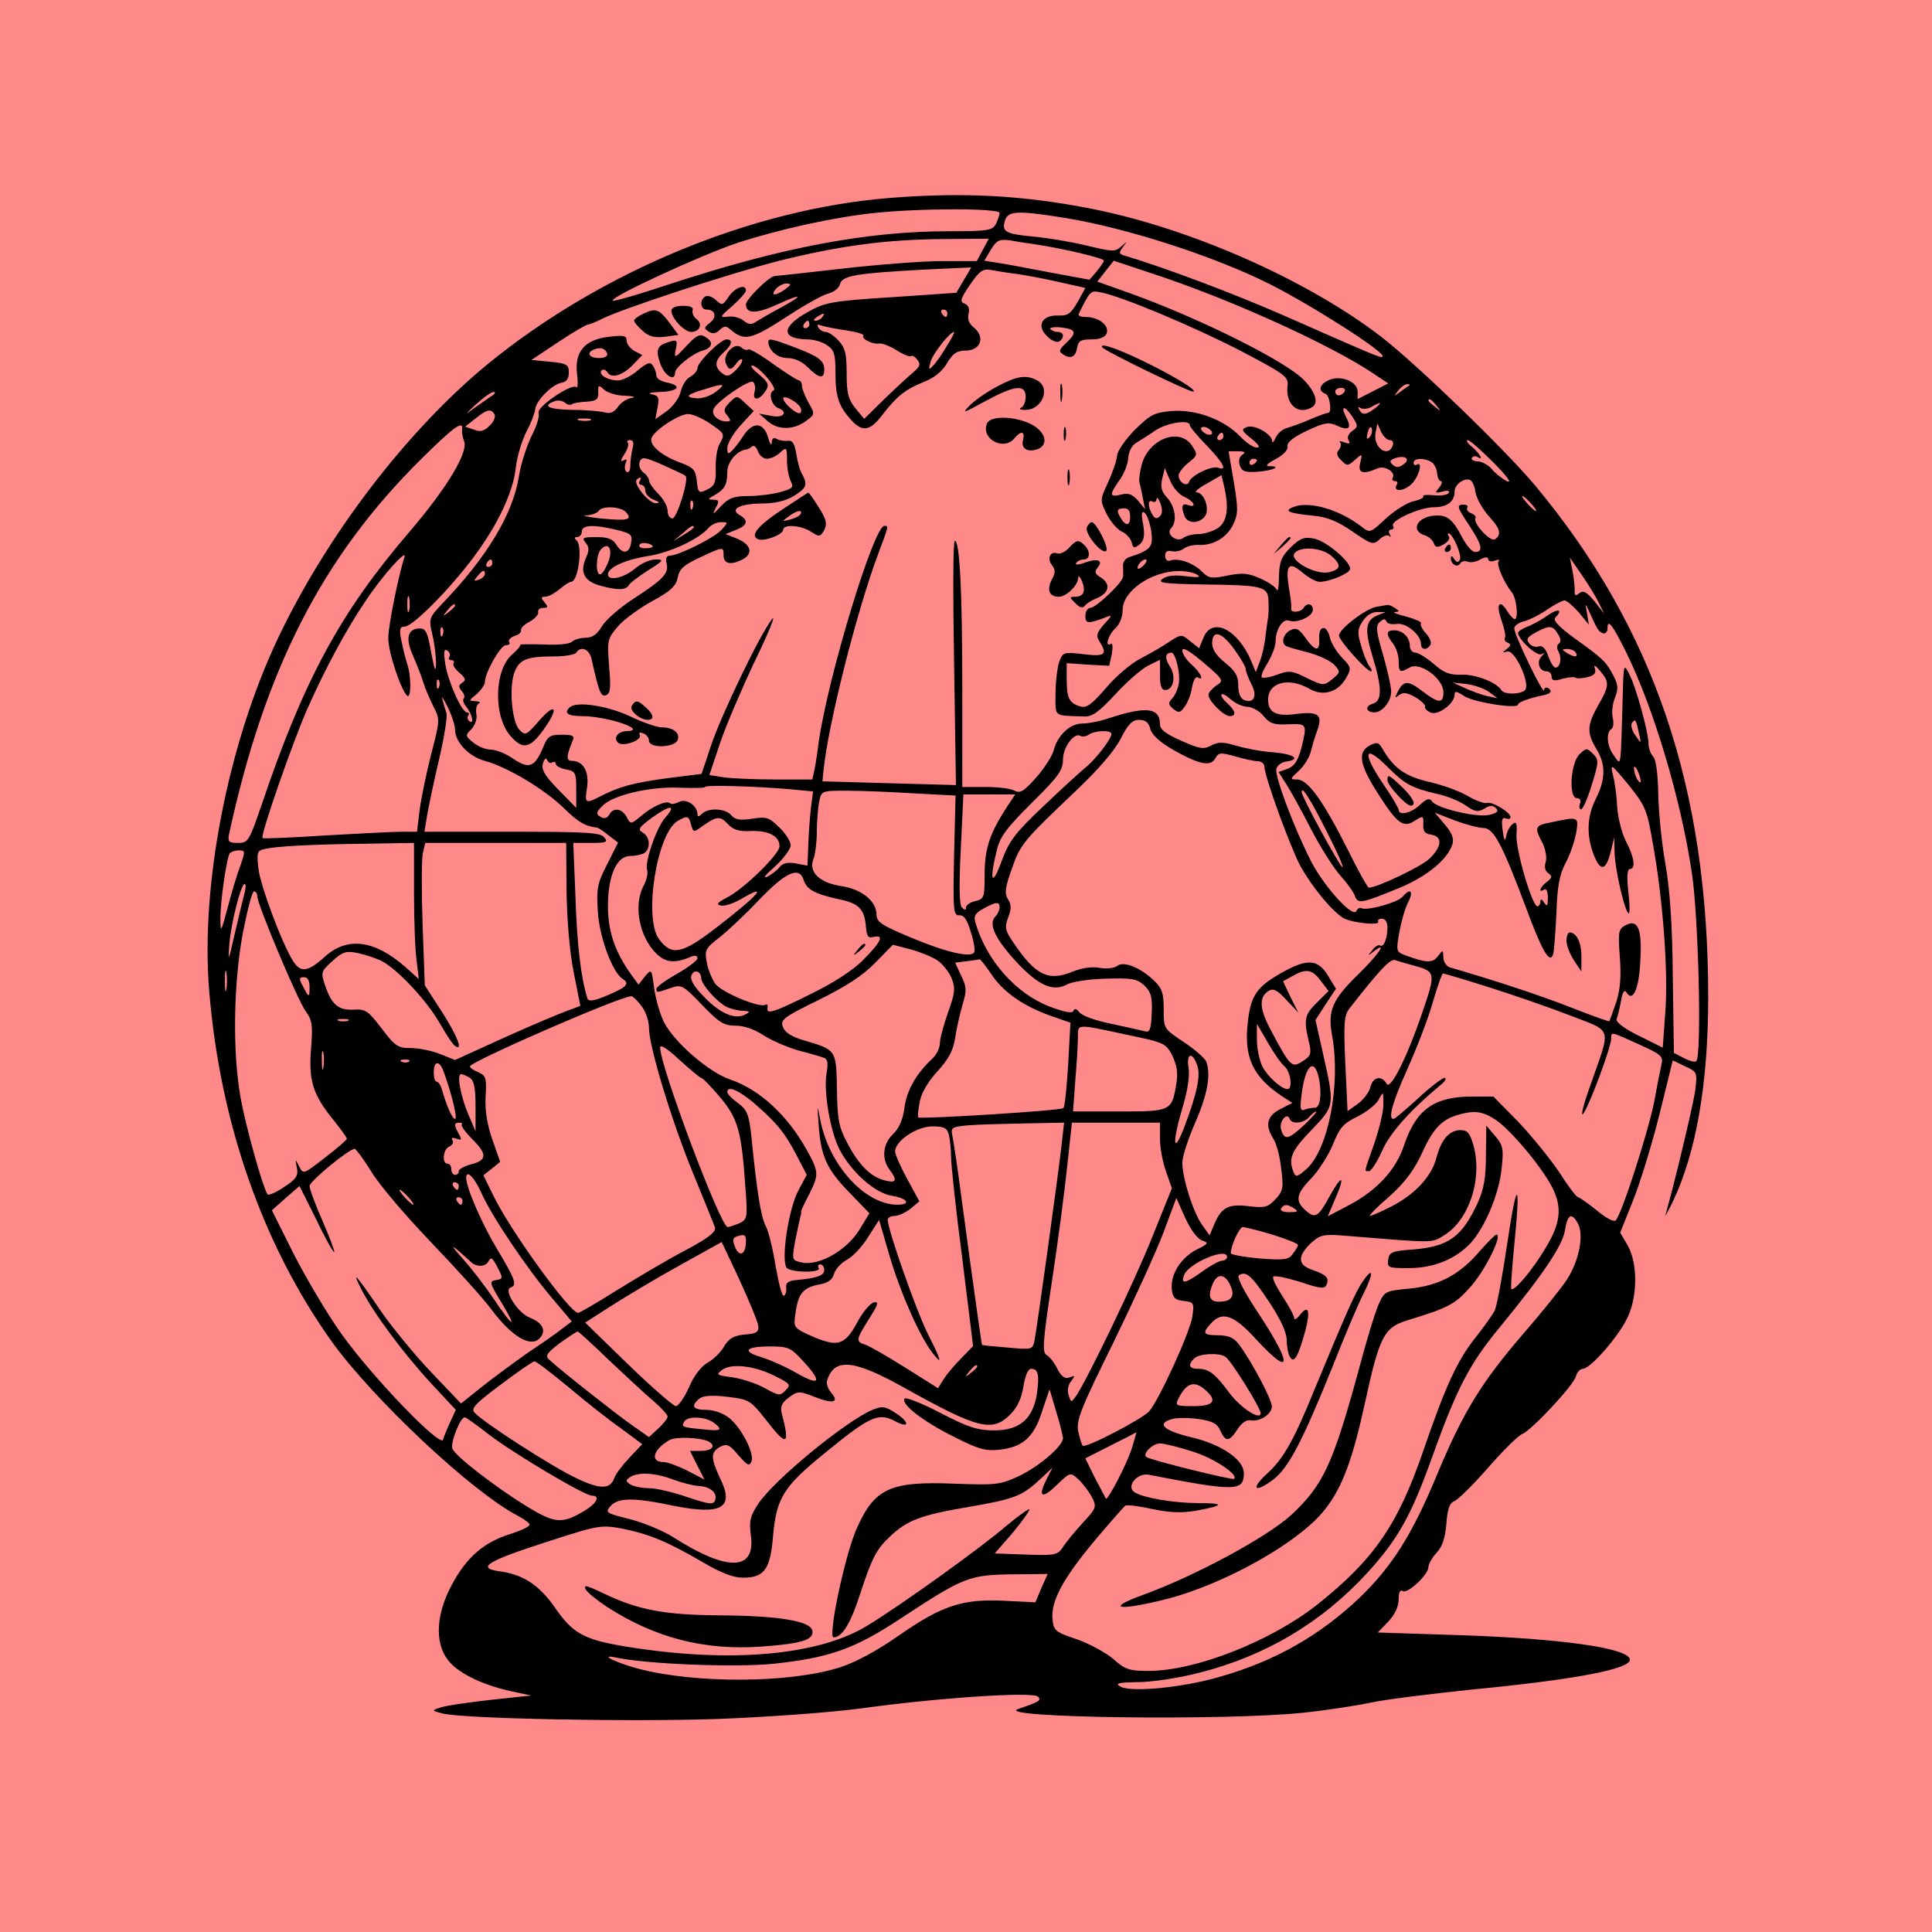 <svg xmlns="http://www.w3.org/2000/svg" version="1.0" width="512pt" height="512pt" viewBox="-3 -3 518 518" preserveAspectRatio="xMidYMid meet"><g id="deeditor_bgCarrier" stroke-width="0">
    <rect id="dee_c_e" x="-3" y="-3" width="518" height="518" rx="0" fill="#ff8888" strokewidth="0"/>
  </g>
<g transform="translate(0,512) scale(0.1,-0.1)" fill="#000000" stroke="none">
<path d="M2352 4619 c-367 -30 -770 -197 -1073 -444 -217 -178 -433 -460 -565 -739 -133 -282 -207 -661 -183 -944 29 -352 143 -678 327 -937 112 -156 378 -406 502 -470 17 -9 30 -19 30 -23 0 -5 -24 -16 -52 -25 -71 -22 -118 -63 -157 -137 -41 -76 -46 -152 -12 -198 24 -35 89 -68 169 -86 l56 -12 -112 -12 c-62 -7 -122 -16 -134 -21 -21 -7 -20 -8 8 -15 53 -14 496 -23 734 -15 134 5 300 17 385 28 208 29 464 46 478 32 10 -10 3 -14 -53 -33 -71 -24 560 -32 765 -10 66 7 148 20 181 27 34 8 156 23 270 35 280 27 424 55 424 80 0 31 -184 57 -460 66 l-216 7 28 29 c18 19 28 41 28 60 0 18 4 27 11 22 13 -8 69 44 69 65 0 8 10 25 22 38 15 16 23 40 26 78 3 39 9 56 21 60 9 3 50 43 91 90 41 47 82 87 91 90 23 8 136 128 144 154 3 12 12 21 19 21 19 0 91 81 117 132 30 57 31 150 3 199 l-20 34 34 85 c19 47 51 151 71 231 l36 146 33 -16 c33 -15 33 -16 27 -66 -6 -41 -57 -254 -79 -330 -4 -11 5 4 19 33 63 132 95 318 95 548 0 560 -145 989 -463 1371 -79 95 -315 323 -411 398 -198 153 -511 292 -778 345 -188 37 -347 45 -546 29z m298 -40 c0 -6 -5 -19 -10 -30 -10 -17 -22 -19 -125 -19 -221 0 -447 -43 -744 -140 -84 -28 -156 -49 -158 -46 -9 9 241 124 335 155 114 37 260 69 367 80 122 13 335 13 335 0z m180 -14 c162 -27 393 -101 543 -176 115 -58 314 -185 304 -195 -4 -5 -17 1 -267 111 -132 58 -321 129 -429 161 -11 4 -11 7 0 22 12 16 12 16 -5 1 -16 -15 -24 -14 -94 3 -42 10 -108 21 -145 24 -72 7 -82 13 -72 44 8 25 35 26 165 5z m-225 -85 l-16 -30 -92 0 c-50 0 -171 -9 -267 -20 -96 -11 -178 -20 -182 -20 -15 0 -78 -62 -78 -76 0 -26 28 -26 85 0 67 31 72 26 8 -9 -27 -14 -55 -31 -65 -37 -13 -9 -20 -9 -34 2 -9 8 -28 13 -42 11 -23 -3 -23 -1 12 29 20 18 36 36 36 41 0 19 -30 8 -46 -16 -16 -24 -18 -25 -35 -9 -10 9 -23 13 -28 9 -16 -9 -13 -35 3 -35 24 0 29 -20 10 -35 -17 -13 -17 -16 -4 -24 11 -7 19 -6 29 4 13 12 17 12 30 1 36 -31 55 -27 146 32 50 33 102 62 116 65 15 4 29 15 31 25 6 23 42 29 222 39 l130 6 -20 -34 -20 -34 -175 -12 c-159 -10 -178 -14 -222 -39 -73 -40 -74 -73 -2 -74 17 0 41 -7 53 -16 19 -13 22 -24 22 -75 0 -63 9 -89 43 -126 29 -32 50 -29 83 15 39 50 61 68 111 88 28 11 49 28 62 50 16 27 27 34 50 34 40 0 53 36 23 61 -14 11 -19 23 -15 38 3 13 0 23 -11 27 -13 5 -11 13 15 51 26 38 35 43 57 39 15 -3 47 -8 72 -11 25 -4 75 -13 113 -22 l67 -15 -21 -38 c-18 -31 -26 -37 -51 -36 -44 2 -60 -27 -31 -55 11 -12 26 -18 32 -15 16 10 14 26 -3 26 -8 0 -17 4 -20 8 -2 4 11 6 30 4 40 -5 42 -14 12 -42 -19 -18 -20 -22 -8 -30 21 -14 34 -7 38 18 3 18 10 22 38 22 23 0 37 6 41 16 8 21 -21 44 -55 44 -13 0 -22 3 -20 8 31 63 32 64 60 58 56 -11 245 -90 373 -156 120 -63 130 -70 127 -94 -6 -51 29 -81 67 -57 17 11 7 42 -24 73 -50 51 -282 166 -466 232 l-87 31 22 28 22 28 105 -35 c205 -67 479 -191 595 -270 l36 -24 -41 -21 -41 -21 0 20 c0 27 -45 45 -77 31 -26 -12 -30 -29 -9 -37 12 -5 18 -54 6 -51 -3 0 -23 -7 -44 -16 -22 -10 -51 -20 -64 -24 -13 -3 -27 -15 -32 -27 -5 -11 -9 -15 -9 -9 -1 20 -49 46 -68 38 -16 -6 -14 -10 12 -31 20 -16 25 -24 14 -24 -8 0 -28 13 -43 29 -44 46 -119 74 -184 69 -48 -4 -58 -10 -100 -51 -25 -26 -47 -57 -47 -69 -1 -13 -12 -45 -24 -71 -22 -47 -22 -48 -4 -85 10 -20 28 -41 40 -47 12 -5 24 -18 27 -29 4 -16 7 -17 21 -6 12 10 15 23 10 54 -6 31 -4 38 5 30 6 -6 14 -29 17 -51 5 -40 -2 -48 -60 -67 -10 -3 -17 -14 -16 -23 0 -10 1 -23 0 -29 -1 -16 -73 -84 -88 -84 -7 0 -13 -10 -13 -21 0 -22 7 -22 55 -4 18 7 17 5 -5 -19 -20 -23 -22 -30 -12 -46 22 -35 15 -41 -43 -34 -52 6 -55 6 -65 -20 -5 -15 -10 -54 -10 -86 0 -64 -7 -58 77 -61 22 -1 40 13 83 59 30 33 70 68 88 77 l32 16 0 -41 c0 -28 4 -40 14 -40 23 0 30 38 12 64 -14 22 -12 36 5 36 10 0 23 -50 20 -80 -2 -14 -9 -32 -17 -41 -13 -14 -12 -18 2 -30 14 -11 18 -11 30 6 8 10 17 33 20 52 3 18 10 30 15 27 20 -12 7 14 -16 34 -14 12 -25 29 -25 38 0 10 18 0 56 -32 55 -47 56 -49 35 -62 -11 -8 -21 -19 -21 -25 0 -16 41 -57 57 -57 19 0 16 14 -7 35 -11 10 -18 20 -15 23 3 3 14 -3 26 -14 11 -10 31 -19 44 -19 13 -1 33 -12 43 -25 16 -20 28 -24 66 -22 51 2 51 1 35 -64 -9 -33 -18 -48 -36 -55 l-25 -9 21 -33 c11 -17 41 -71 66 -120 25 -48 60 -104 79 -125 18 -20 36 -45 39 -55 8 -21 16 -20 123 24 71 30 126 76 138 115 5 15 -1 31 -20 53 l-27 32 54 -21 c30 -11 64 -20 76 -20 28 0 51 -45 113 -210 44 -119 65 -156 74 -129 3 8 6 57 9 109 2 72 8 105 25 137 12 22 24 59 28 80 7 44 7 44 -68 28 -43 -8 -45 -13 -22 -56 8 -17 12 -39 8 -51 -4 -13 -1 -24 7 -29 11 -8 11 -12 -3 -23 -19 -14 -25 -32 -8 -21 6 4 10 -6 10 -22 0 -22 -2 -25 -10 -13 -6 10 -10 11 -10 3 0 -7 -4 -13 -8 -13 -14 0 -59 153 -56 193 2 31 -1 36 -11 27 -8 -6 -15 -21 -17 -33 -3 -15 -6 -9 -9 16 -4 28 -2 36 8 33 7 -3 13 -2 13 3 0 13 -50 43 -63 38 -7 -2 -30 6 -52 19 -22 13 -69 30 -105 38 -64 15 -94 37 -125 91 -9 15 -14 16 -33 6 -33 -18 -27 -52 24 -131 49 -77 66 -90 95 -72 25 16 26 16 25 -10 -1 -17 5 -24 22 -26 30 -5 28 -32 -5 -64 -23 -22 -141 -78 -163 -78 -3 0 -29 46 -57 103 -65 129 -106 187 -135 187 -20 0 -20 1 5 24 14 13 29 37 32 53 4 15 11 40 17 55 15 41 3 51 -54 44 -56 -8 -78 3 -78 38 0 47 56 61 111 29 36 -21 77 -9 98 29 15 26 14 29 -11 55 -15 15 -30 41 -33 56 -9 35 -31 29 -28 -7 2 -34 -11 -33 -37 4 -18 25 -25 28 -41 20 -21 -12 -26 -39 -6 -44 6 -3 34 -10 60 -17 27 -8 56 -22 65 -32 16 -18 16 -20 -6 -38 -23 -18 -24 -18 -68 3 -39 20 -48 21 -80 9 -19 -7 -38 -10 -41 -7 -3 3 4 20 16 39 11 19 21 44 21 56 0 33 19 63 36 57 21 -8 64 11 64 29 0 17 -16 20 -25 5 -7 -12 -36 -14 -33 -2 1 4 -1 28 -6 54 -10 64 -1 74 36 43 16 -14 37 -25 46 -25 27 0 82 23 82 35 0 20 -65 75 -97 81 -27 5 -37 1 -63 -24 -25 -25 -30 -39 -31 -79 0 -26 -3 -42 -6 -34 -3 7 -23 21 -44 30 -32 14 -47 16 -87 8 -44 -9 -51 -8 -70 11 -23 23 -64 37 -85 29 -7 -3 -13 3 -13 13 0 11 6 15 18 12 10 -2 24 1 32 7 7 6 24 10 37 10 40 -3 78 19 95 54 14 29 14 42 2 115 l-14 82 25 0 c19 0 22 -3 12 -9 -8 -5 -11 -16 -7 -29 6 -16 14 -19 47 -17 41 3 68 15 33 15 -13 0 -8 6 16 19 21 11 34 25 32 34 -2 11 16 25 52 42 46 22 58 24 80 14 32 -15 41 -8 26 21 -17 32 -6 35 15 4 17 -26 17 -28 0 -40 -10 -7 -14 -18 -9 -25 5 -9 2 -10 -12 -5 -10 4 -15 4 -11 0 4 -4 2 -13 -3 -20 -8 -8 -6 -17 6 -28 15 -16 18 -16 37 1 20 18 20 17 14 -8 -7 -28 7 -32 46 -15 19 9 50 -10 41 -25 -3 -5 0 -9 6 -9 6 0 9 -4 5 -9 -11 -19 14 -20 36 -2 21 16 37 67 17 55 -4 -3 -8 0 -8 5 0 13 29 14 48 2 7 -4 14 -18 15 -29 1 -12 5 -22 10 -22 5 0 3 -8 -4 -17 -13 -15 -12 -16 9 -11 13 4 20 2 16 -4 -4 -5 -21 -8 -39 -6 -19 2 -32 1 -29 -3 2 -4 -10 -9 -26 -13 -16 -3 -50 -24 -74 -46 -43 -40 -43 -40 -67 -21 -59 45 -138 68 -180 52 -29 -11 -15 -17 54 -24 35 -3 64 -15 103 -42 51 -35 56 -37 73 -21 9 9 21 13 26 9 4 -5 5 -2 1 5 -4 6 -2 12 4 12 6 0 8 5 5 10 -8 14 72 50 110 50 35 0 55 15 55 42 0 23 36 43 47 26 4 -7 8 -17 8 -23 2 -19 19 -50 42 -75 25 -27 29 -45 11 -56 -12 -8 -60 44 -52 57 2 4 -3 10 -12 13 -8 3 -13 10 -10 14 3 5 -1 9 -9 9 -21 0 -19 -6 15 -57 33 -50 38 -70 15 -70 -8 0 -23 17 -34 38 -28 54 -44 65 -86 58 -39 -8 -50 -40 -16 -51 11 -3 22 -13 25 -21 4 -12 10 -13 26 -4 11 6 18 15 15 21 -4 5 -4 9 -1 9 11 0 37 -61 30 -71 -4 -8 -9 -7 -15 2 -6 10 -9 10 -9 2 0 -16 17 -26 25 -14 3 6 12 8 20 5 7 -3 23 -1 34 6 13 7 21 7 21 1 0 -6 8 -8 18 -4 9 3 14 3 10 -2 -7 -7 14 -57 36 -84 12 -15 18 -71 7 -71 -3 0 -12 9 -19 20 -21 35 -32 22 -17 -21 8 -23 13 -45 10 -49 -3 -5 1 -11 7 -13 10 -4 9 -8 -2 -17 -13 -10 -13 -11 1 -7 21 7 66 -93 46 -105 -17 -11 -55 -10 -62 2 -13 21 -71 43 -108 41 -30 -1 -46 5 -73 29 -19 16 -41 30 -49 30 -8 0 -15 8 -15 18 0 23 -19 42 -42 42 -22 0 -23 -10 -3 -36 8 -10 15 -31 15 -46 0 -31 3 -33 31 -17 28 14 89 -31 89 -67 0 -31 -13 -30 -54 1 -40 31 -52 31 -67 3 -10 -20 -10 -21 2 -12 11 9 21 7 43 -5 16 -9 28 -21 27 -26 -2 -5 6 -12 16 -16 20 -7 63 25 63 48 0 11 5 10 25 -3 25 -17 145 -36 145 -23 0 6 30 17 68 25 20 4 25 11 13 19 -6 3 -11 1 -11 -6 0 -7 -18 24 -40 70 -22 45 -40 88 -40 96 0 7 12 16 26 19 15 4 43 18 63 32 19 13 40 24 46 24 5 0 22 -14 38 -32 l27 -33 -5 30 c-5 29 -5 29 6 5 21 -47 25 -54 37 -58 7 -2 12 4 12 14 0 26 14 8 50 -65 73 -148 147 -394 176 -591 18 -115 27 -491 12 -505 -3 -4 -18 0 -33 8 l-27 14 -3 204 c-1 142 -8 234 -20 304 -10 55 -18 139 -19 187 -1 54 -6 92 -14 100 -6 6 -12 22 -12 33 0 31 -34 155 -52 188 -14 28 -15 26 -17 -50 -6 -211 -4 -196 -23 -170 -19 24 -23 62 -8 72 6 3 7 17 4 31 -3 13 -1 37 6 53 9 24 9 34 -4 59 -19 37 -28 46 -105 101 -42 31 -58 48 -51 55 21 21 9 26 -19 7 -15 -11 -40 -25 -55 -31 -14 -5 -26 -13 -26 -17 1 -18 51 -64 63 -57 9 5 9 4 0 -6 -14 -15 -6 -40 13 -40 8 0 14 -6 14 -14 0 -11 7 -13 29 -6 16 4 32 6 35 3 3 -3 17 -2 31 1 20 5 25 11 21 24 -4 11 1 9 14 -7 26 -30 25 -40 -5 -92 -30 -53 -31 -74 -5 -117 26 -42 25 -82 -2 -135 -24 -48 -25 -100 -3 -154 18 -42 32 -36 45 19 l8 33 1 -42 c1 -44 26 -152 37 -162 4 -3 4 22 0 57 -5 41 -3 62 4 62 16 0 12 32 -11 75 -11 22 -21 63 -23 90 -1 28 -6 66 -11 85 -8 34 -7 34 41 -24 45 -56 50 -67 65 -155 28 -153 42 -348 34 -454 l-7 -96 -64 32 c-38 18 -62 37 -60 44 3 6 8 28 12 48 4 25 9 33 15 24 17 -28 34 11 37 86 5 86 -7 112 -40 94 -19 -10 -20 -18 -15 -85 4 -54 1 -88 -10 -122 -9 -26 -17 -48 -18 -50 -1 -2 -47 15 -101 36 -81 32 -205 73 -326 108 -10 3 -18 15 -18 27 -1 21 -1 21 -15 3 -14 -19 -32 -18 -88 3 -24 9 -24 12 -15 62 5 29 16 66 24 81 15 29 5 38 -15 14 -13 -16 -97 -39 -111 -31 -4 3 -10 -1 -13 -7 -8 -22 -84 61 -121 131 -45 88 -98 227 -94 249 2 9 13 18 26 20 42 6 22 20 -35 25 -32 2 -77 11 -100 18 -34 10 -47 10 -66 0 -20 -11 -31 -9 -80 13 -41 18 -57 30 -57 44 0 45 -37 49 -138 16 -23 -8 -55 -14 -71 -14 -32 0 -66 -32 -76 -72 -4 -15 -25 -48 -47 -73 -33 -37 -43 -43 -58 -35 -10 6 -46 10 -79 10 l-61 0 0 263 c0 266 -7 397 -20 397 -5 0 -5 -147 -2 -327 l5 -328 -179 5 -179 5 3 30 c13 126 90 430 147 581 28 75 28 74 16 74 -28 0 -151 -404 -176 -580 -3 -25 -8 -57 -11 -72 l-6 -28 -101 0 c-56 0 -118 3 -138 6 l-37 6 29 87 c16 47 59 147 94 221 36 74 56 124 45 110 -31 -38 -136 -256 -164 -340 l-25 -75 -88 -11 c-96 -13 -132 -23 -181 -48 -43 -22 -45 -21 -38 23 6 42 -10 71 -41 71 -15 0 -15 12 2 53 6 14 2 17 -29 17 -31 0 -38 -4 -49 -32 -23 -55 -38 -61 -80 -33 -20 14 -47 25 -60 25 -14 0 -35 8 -48 19 -22 18 -22 19 -5 36 10 11 16 28 13 41 -2 13 1 25 7 28 6 2 2 5 -9 6 -19 1 -19 1 3 19 12 11 22 25 22 32 0 25 42 99 56 99 9 0 13 4 9 9 -3 5 4 12 15 16 11 3 19 10 17 16 -1 5 9 15 23 22 14 8 24 19 23 25 -2 7 4 12 13 12 14 0 14 3 4 15 -10 12 -10 15 2 15 8 0 25 9 38 20 13 11 27 20 31 20 20 0 32 99 14 112 -6 5 -5 8 3 8 6 0 12 7 12 15 0 18 33 19 94 4 38 -9 42 -13 38 -35 -5 -29 -23 -31 -40 -4 -9 15 -23 20 -53 20 -36 0 -40 -2 -29 -15 10 -12 10 -21 1 -41 -17 -38 -5 -62 37 -74 48 -13 69 -13 78 1 3 6 27 24 52 40 42 26 43 29 20 29 -15 0 -40 -11 -56 -25 -30 -25 -72 -34 -72 -15 0 18 45 39 107 49 60 9 138 46 163 76 7 8 22 15 33 15 20 0 20 0 1 -21 -19 -21 -115 -69 -139 -69 -8 0 -11 -8 -8 -20 7 -27 -8 -43 -88 -95 -37 -24 -75 -57 -85 -74 -13 -22 -26 -31 -44 -31 -14 0 -31 -5 -37 -11 -6 -6 -38 -9 -76 -7 -36 1 -64 1 -62 -1 2 -1 -7 -13 -21 -25 -50 -42 -52 -170 -3 -222 32 -35 51 -30 88 22 41 58 30 72 -15 20 -32 -37 -36 -39 -51 -23 -21 21 -29 117 -13 156 13 33 33 41 107 41 28 0 55 5 58 10 12 19 35 10 41 -17 20 -90 25 -102 39 -97 12 5 13 20 8 78 -5 70 -5 73 25 108 17 19 59 49 92 67 48 26 62 39 67 62 4 23 16 34 59 54 64 30 64 30 64 5 0 -22 20 -26 51 -10 29 16 23 39 -13 55 l-33 13 28 11 c31 12 35 26 10 40 -28 16 2 31 62 31 32 0 62 7 83 20 34 21 38 30 23 58 -6 9 -13 34 -16 55 -5 28 -10 37 -23 35 -9 -1 -23 1 -29 5 -9 5 -13 2 -14 -10 0 -10 -5 -3 -10 15 -12 40 -40 42 -65 5 -10 -16 -24 -34 -31 -41 -11 -11 -13 -10 -13 7 0 12 16 39 35 60 l36 39 -23 21 c-22 21 -22 21 -42 2 -16 -17 -17 -23 -6 -35 10 -13 10 -16 -1 -16 -24 0 -42 17 -36 33 8 20 95 80 106 73 5 -4 7 -16 4 -27 -7 -26 15 -22 31 5 9 14 5 22 -19 42 -16 13 -25 24 -19 24 17 0 70 -62 58 -67 -15 -5 -6 -40 12 -47 29 -11 14 -28 -18 -21 l-33 6 24 -21 c28 -24 70 -23 103 2 23 17 23 18 6 48 -10 18 -18 38 -18 46 0 8 -4 14 -8 14 -4 0 -35 20 -69 44 -34 25 -64 42 -67 39 -3 -3 -12 -1 -19 6 -18 14 -50 -19 -41 -43 8 -20 14 -20 30 2 7 9 14 12 14 6 0 -6 -9 -19 -20 -29 -16 -15 -22 -15 -35 -5 -20 17 -19 33 5 55 23 20 26 35 8 35 -16 0 -78 -61 -78 -77 0 -7 -9 -17 -19 -23 -11 -5 -22 -23 -26 -40 -4 -17 -20 -39 -37 -52 l-31 -22 6 32 c5 26 3 31 -16 35 -12 2 -3 5 20 6 50 1 64 16 23 25 -17 3 -30 11 -30 18 0 7 -4 19 -9 27 -8 12 -15 9 -41 -12 -17 -15 -41 -27 -53 -27 -28 0 -54 16 -44 27 5 4 12 1 16 -6 11 -17 42 -7 70 23 l23 24 -21 11 c-12 7 -21 19 -21 28 0 13 -8 15 -47 10 -65 -7 -93 -40 -86 -99 3 -24 2 -40 -2 -36 -12 11 -107 -53 -101 -69 3 -8 -5 -36 -19 -62 -13 -27 -29 -76 -34 -109 -16 -100 -85 -215 -203 -338 -38 -40 -39 -42 -29 -85 6 -24 10 -60 10 -79 -1 -25 -4 -16 -13 30 -9 53 -14 65 -30 65 -34 0 -40 -27 -18 -75 11 -25 23 -56 27 -70 4 -14 16 -42 26 -62 19 -37 19 -38 -5 -130 -13 -51 -27 -119 -31 -150 l-7 -58 -42 0 c-22 0 -115 -5 -205 -10 -90 -6 -166 -9 -167 -7 -7 6 79 252 118 342 47 107 107 219 159 295 45 68 113 143 103 115 -14 -41 -43 -181 -43 -215 -1 -35 32 -136 50 -155 12 -12 12 55 0 87 -4 13 -11 40 -15 61 -6 30 -4 37 9 37 21 0 117 96 184 185 65 87 107 175 114 242 3 28 16 71 28 95 13 24 23 51 24 61 2 23 46 67 71 71 13 2 19 11 19 27 0 21 -5 25 -50 29 l-50 5 72 48 c39 26 75 47 80 47 4 0 21 7 37 15 50 26 346 123 476 156 161 40 286 57 438 58 l123 1 -16 -30z m140 15 c74 -11 185 -37 185 -44 -1 -3 -9 -16 -20 -29 l-19 -22 -103 19 c-57 11 -120 23 -141 26 l-38 6 18 30 c15 24 22 28 48 25 16 -3 48 -8 70 -11z m-669 -120 c-26 -19 -42 -19 -26 0 7 8 20 15 29 15 13 -1 13 -3 -3 -15z m434 -65 c0 -5 -2 -10 -4 -10 -3 0 -8 5 -11 10 -3 6 -1 10 4 10 6 0 11 -4 11 -10z m-335 -10 c-3 -5 -12 -10 -18 -10 -7 0 -6 4 3 10 19 12 23 12 15 0z m-35 -20 c0 -5 -5 -10 -11 -10 -5 0 -7 5 -4 10 3 6 8 10 11 10 2 0 4 -4 4 -10z m100 -16 c27 -4 47 -10 45 -14 -6 -9 25 -24 43 -21 7 1 28 -7 46 -18 18 -12 35 -18 38 -16 3 3 11 -1 17 -9 10 -12 8 -18 -9 -33 -12 -10 -47 -42 -78 -72 l-55 -54 -24 29 c-19 24 -23 41 -23 93 0 53 -4 69 -22 88 -12 13 -27 23 -34 23 -7 0 -16 5 -20 12 -5 8 -2 9 9 5 9 -3 39 -9 67 -13z m269 -41 c-12 -21 -29 -45 -37 -53 -12 -13 -13 -12 -7 10 6 22 52 80 63 80 2 0 -6 -17 -19 -37z m-911 -21 c2 -7 -7 -12 -22 -12 -27 0 -35 15 -13 23 17 7 30 3 35 -11z m48 -113 c23 -1 30 -4 17 -6 -13 -2 -29 -13 -37 -25 -9 -13 -21 -18 -33 -14 -11 3 -49 7 -86 7 -65 1 -85 10 -51 23 9 4 22 2 29 -4 6 -5 14 -7 18 -4 3 3 20 6 39 7 27 2 33 6 32 25 -1 20 1 21 16 7 9 -8 34 -16 56 -16z m244 11 c-14 -11 -37 -19 -52 -18 -33 3 -28 10 20 24 54 17 60 16 32 -6z m1859 17 c-2 -1 -13 -9 -24 -17 -19 -14 -19 -14 -6 3 7 9 18 17 24 17 6 0 8 -1 6 -3z m-174 -17 c-3 -5 -10 -10 -16 -10 -5 0 -9 5 -9 10 0 6 7 10 16 10 8 0 12 -4 9 -10z m-2289 -13 c-10 -7 -33 -23 -50 -35 -20 -16 -18 -12 8 12 22 20 44 36 50 35 6 0 3 -6 -8 -12z m829 -28 c4 -6 4 -13 1 -16 -7 -7 -46 26 -46 39 0 10 36 -8 45 -23z m1706 4 c13 -16 12 -17 -3 -4 -10 7 -18 15 -18 17 0 8 8 3 21 -13z m-165 -8 c-24 -18 -33 -19 -42 -3 -4 7 -3 8 4 4 7 -4 20 -2 29 3 26 15 31 13 9 -4z m-2360 -16 c3 -6 -2 -20 -13 -30 -15 -15 -25 -18 -42 -11 l-24 8 28 22 c31 25 41 27 51 11z m577 -24 c42 -29 41 -28 25 -58 -6 -12 -10 -41 -9 -64 1 -33 -3 -45 -18 -53 -28 -14 -29 -14 -33 22 -3 28 -9 35 -45 48 -51 19 -83 47 -76 66 8 21 74 64 98 64 11 0 37 -11 58 -25z m-320 8 c-7 -2 -21 -2 -30 0 -10 3 -4 5 12 5 17 0 24 -2 18 -5z m1607 -13 c0 -4 20 -29 45 -54 45 -47 57 -70 31 -60 -17 6 -72 -20 -78 -38 -5 -15 -28 -1 -28 17 0 7 12 23 26 34 25 20 26 22 10 46 -33 50 -116 19 -135 -51 -5 -20 -8 -41 -6 -47 2 -7 6 -25 9 -42 l6 -30 -19 23 c-15 17 -26 21 -45 16 -32 -8 -32 -1 -5 38 12 16 23 43 24 60 1 17 10 35 22 41 11 7 34 21 51 33 32 21 92 30 92 14z m-1951 -12 c-1 -7 1 -20 5 -30 13 -29 -45 -126 -148 -246 -185 -216 -282 -396 -396 -734 -32 -93 -35 -98 -62 -98 -24 0 -28 3 -24 23 96 443 250 743 514 1005 89 88 115 107 111 80z m2011 -9 c0 -4 -7 -6 -15 -3 -8 4 -15 10 -15 15 0 4 7 6 15 3 8 -4 15 -10 15 -15z m422 -11 c-8 -8 -9 -4 -5 13 4 13 8 18 11 10 2 -7 -1 -18 -6 -23z m54 -8 c8 0 11 -6 8 -15 -13 -34 -53 -4 -46 34 l5 26 10 -23 c6 -12 16 -22 23 -22z m-446 10 c0 -5 -5 -10 -11 -10 -5 0 -7 5 -4 10 3 6 8 10 11 10 2 0 4 -4 4 -10z m-1584 -32 c-3 -13 -6 -33 -6 -46 0 -13 -4 -21 -10 -17 -5 3 -6 13 -3 22 5 11 3 14 -6 8 -8 -4 -7 2 3 17 9 14 13 28 9 31 -3 4 -1 7 6 7 9 0 11 -8 7 -22z m2309 -39 c36 -36 50 -56 35 -49 -13 7 -31 21 -40 32 -8 10 -25 20 -37 21 -12 0 -19 5 -17 9 3 5 10 6 15 3 18 -12 8 7 -13 26 -13 10 -18 18 -13 19 6 0 37 -28 70 -61z m-1949 11 c10 0 26 7 36 17 17 15 18 14 18 -21 0 -21 5 -46 10 -56 9 -17 5 -20 -27 -29 -21 -6 -60 -11 -86 -11 -39 0 -53 -5 -74 -27 -22 -24 -24 -24 -14 -5 10 19 9 22 -6 22 -16 1 -16 2 2 12 28 16 35 28 35 63 0 27 27 58 52 60 3 0 10 4 14 8 5 4 12 -1 16 -13 4 -11 15 -20 24 -20z m-218 -46 c10 -7 -23 -114 -35 -114 -7 0 -13 9 -13 20 0 12 -11 32 -25 46 -14 14 -25 30 -25 36 0 6 -7 16 -16 22 -8 7 -12 18 -9 28 6 14 13 13 63 -9 31 -14 59 -27 60 -29z m1925 31 c-12 -9 -20 -9 -29 -1 -9 8 -8 12 5 17 27 10 45 -1 24 -16z m-393 11 c0 -3 -4 -8 -10 -11 -5 -3 -10 -1 -10 4 0 6 5 11 10 11 6 0 10 -2 10 -4z m-195 -98 c27 -12 35 -31 10 -22 -16 6 -19 -4 -9 -30 8 -20 38 -21 54 -1 15 18 -1 65 -22 65 -7 0 5 11 27 23 l40 23 6 -26 c15 -60 10 -99 -16 -116 -14 -9 -38 -16 -53 -16 -15 0 -33 -5 -39 -10 -17 -14 -49 10 -33 26 17 17 11 58 -11 82 -15 16 -18 28 -13 50 l7 29 14 -33 c7 -18 24 -38 38 -44z m-1460 42 c-3 -5 -1 -10 4 -10 6 0 11 -7 11 -15 0 -9 10 -20 23 -25 16 -6 17 -9 5 -9 -18 -1 -61 52 -51 63 10 9 15 7 8 -4z m1395 -94 c-8 -8 -14 -7 -20 4 -13 20 -13 43 0 35 6 -3 10 0 11 7 0 7 5 2 10 -11 6 -16 6 -28 -1 -35z m995 34 c10 -11 16 -20 13 -20 -3 0 -13 9 -23 20 -10 11 -16 20 -13 20 3 0 13 -9 23 -20z m-2248 -12 c-3 -8 -6 -5 -6 6 -1 11 2 17 5 13 3 -3 4 -12 1 -19z m-178 -12 c17 -20 4 -23 -69 -16 -36 4 -53 8 -38 8 15 1 30 7 33 12 9 15 61 12 74 -4z m1351 -12 c0 -27 -14 -25 -29 4 -7 14 -5 18 10 19 14 1 19 -5 19 -23z m-1170 -28 c0 -2 -12 -11 -27 -20 l-28 -17 24 20 c23 21 31 25 31 17z m-110 -52 c0 -2 -9 -4 -21 -4 -11 0 -18 4 -14 10 5 8 35 3 35 -6z m-120 -43 c-7 -17 -16 -31 -21 -31 -13 0 -11 54 3 68 21 21 32 -3 18 -37z m1938 20 c29 -25 28 -37 -4 -45 -35 -9 -109 31 -93 51 16 19 70 15 97 -6z m-2248 -21 c0 -5 -5 -10 -11 -10 -5 0 -7 5 -4 10 3 6 8 10 11 10 2 0 4 -4 4 -10z m1748 -4 c-7 -8 -15 -12 -17 -11 -5 6 10 25 20 25 5 0 4 -6 -3 -14z m1218 -101 l15 -30 -26 33 c-21 25 -30 30 -40 22 -11 -9 -14 -7 -13 7 0 10 -2 34 -6 53 l-7 35 31 -45 c17 -25 38 -58 46 -75z m-2986 76 c0 -5 -7 -12 -16 -15 -14 -5 -15 -4 -4 9 14 17 20 19 20 6z m1910 -2 c11 -7 2 -8 -30 -4 -30 4 -51 2 -63 -7 -15 -11 2 -13 109 -15 163 -2 174 -5 175 -46 1 -17 0 -36 -1 -42 -1 -5 -4 -28 -7 -50 -2 -22 -9 -53 -15 -68 l-11 -29 -12 29 c-36 86 -105 120 -128 64 l-12 -29 -24 19 c-23 19 -24 19 -55 -1 -17 -12 -52 -32 -77 -45 -26 -13 -68 -49 -94 -80 -39 -45 -52 -54 -69 -49 -29 9 -36 22 -36 72 l0 44 57 -4 57 -3 7 32 c3 18 2 30 -2 27 -18 -11 -8 23 11 41 12 11 20 31 20 50 0 50 76 103 150 104 19 0 42 -4 50 -10z m-2113 -96 c-3 -10 -5 -2 -5 17 0 19 2 27 5 18 2 -10 2 -26 0 -35z m123 13 c0 -2 -8 -10 -17 -17 -16 -13 -17 -12 -4 4 13 16 21 21 21 13z m-33 -78 c-3 -8 -6 -5 -6 6 -1 11 2 17 5 13 3 -3 4 -12 1 -19z m2990 2 c8 -12 9 -21 3 -25 -6 -4 -7 -13 -1 -23 9 -18 4 -42 -9 -42 -4 0 -13 14 -19 31 -7 21 -16 29 -25 26 -8 -3 -20 0 -26 8 -9 11 -5 17 17 29 37 20 46 20 60 -4z m-867 -42 c16 -22 30 -46 30 -52 0 -6 7 -24 15 -40 17 -32 7 -53 -19 -43 -10 4 -16 19 -16 39 0 26 -8 39 -35 61 -23 18 -35 36 -35 52 0 38 26 31 60 -17z m-2105 -19 c-4 -5 -1 -9 5 -9 6 0 9 -4 6 -8 -3 -5 4 -16 16 -26 16 -14 18 -20 8 -26 -11 -7 -11 -12 -2 -23 7 -7 9 -17 5 -20 -3 -4 0 -14 8 -23 15 -19 21 -47 8 -38 -5 3 -7 10 -4 15 4 5 2 9 -3 9 -14 0 -50 81 -58 129 -5 33 -4 42 5 37 6 -4 9 -12 6 -17z m3020 11 c8 -13 -5 -13 -25 0 -13 8 -13 10 2 10 9 0 20 -4 23 -10z m-3048 -92 c-3 -8 -6 -5 -6 6 -1 11 2 17 5 13 3 -3 4 -12 1 -19z m2815 -13 l23 -17 -29 6 c-16 4 -43 14 -60 22 l-31 14 37 -4 c21 -3 48 -12 60 -21z m-2772 -101 c0 -34 38 -73 80 -84 59 -16 160 -76 211 -126 40 -39 57 -49 90 -53 4 -1 18 -10 31 -21 l25 -19 -29 -58 c-27 -52 -29 -66 -25 -128 4 -67 39 -163 67 -180 19 -12 10 -22 -40 -43 -37 -16 -52 -18 -55 -9 -17 53 -28 144 -32 270 l-6 147 48 0 c41 0 46 2 35 15 -10 13 -51 15 -247 15 l-235 0 7 43 c4 23 18 91 32 150 14 60 23 116 20 125 -3 9 -8 26 -11 37 -3 11 3 2 14 -20 11 -22 20 -50 20 -61z m1864 2 c4 -16 25 -35 59 -55 72 -41 102 -47 115 -25 9 17 14 17 54 6 24 -7 51 -13 61 -13 9 0 17 -7 17 -14 0 -26 69 -215 96 -266 32 -58 87 -124 117 -141 24 -13 99 -20 92 -9 -2 4 2 8 10 8 9 0 15 -10 15 -23 0 -30 -10 -55 -20 -49 -4 3 -14 -3 -21 -13 -13 -15 -12 -16 4 -3 39 30 13 -8 -39 -59 -73 -71 -85 -99 -72 -169 23 -129 -11 -305 -70 -356 -24 -21 -28 -22 -34 -7 -14 36 -6 56 48 112 64 67 63 63 29 215 l-18 80 27 42 28 42 -22 36 c-27 44 -56 46 -127 5 -63 -36 -79 -59 -87 -127 -12 -97 12 -150 94 -204 l25 -16 -33 -17 c-35 -18 -41 -43 -18 -79 8 -12 18 -48 21 -80 7 -52 5 -61 -16 -83 -20 -21 -28 -23 -71 -18 -54 7 -74 -3 -93 -50 l-12 -28 -20 28 c-24 34 -53 125 -53 167 0 16 16 65 35 108 33 76 42 128 29 163 -4 9 -31 33 -60 52 -54 36 -54 36 -54 88 0 44 -4 56 -27 78 -37 35 -81 52 -98 38 -8 -6 -28 -8 -47 -5 -21 4 -47 0 -72 -10 -65 -27 -100 -10 -159 78 -22 32 -24 41 -14 67 9 23 9 35 -1 50 -9 15 -7 31 11 81 23 66 30 74 174 211 58 55 102 106 118 138 20 39 31 50 49 50 17 0 26 -7 30 -24z m1310 -11 c7 -30 7 -30 -9 -7 -9 12 -13 27 -10 33 9 13 11 11 19 -26z m-1414 -3 c0 -13 -44 -70 -71 -91 -13 -11 -64 -57 -112 -103 -76 -72 -91 -92 -112 -148 -25 -69 -33 -53 -13 28 9 39 26 61 95 130 71 70 83 87 83 115 0 34 30 74 47 64 5 -3 15 -2 23 4 18 11 60 12 60 1z m743 -91 c43 -43 62 -54 132 -70 28 -6 62 -21 77 -32 23 -16 31 -17 48 -7 14 9 22 10 31 1 8 -8 3 -13 -19 -18 -35 -7 -141 18 -153 37 -6 9 -14 7 -32 -10 -23 -22 -57 -30 -57 -13 0 4 -18 35 -40 67 -60 88 -53 112 13 45z m-2242 15 c5 3 9 1 9 -4 0 -5 12 -12 28 -15 25 -5 27 -9 27 -54 l0 -49 -48 49 c-38 39 -46 54 -41 71 4 12 9 16 11 8 3 -6 9 -10 14 -6z m2918 -51 c0 -5 -4 -3 -9 5 -5 8 -9 22 -9 30 0 16 17 -16 18 -35z m-2281 -21 l62 -6 -6 -46 c-3 -26 -6 -71 -7 -100 l-2 -53 -31 6 c-22 4 -35 1 -44 -10 -7 -9 -23 -21 -34 -26 -12 -5 -2 7 22 28 23 21 42 47 42 57 0 9 -13 31 -30 47 -27 27 -34 30 -73 24 -33 -5 -46 -3 -56 9 -16 19 -62 21 -79 4 -8 -8 -12 -9 -12 -1 0 23 -30 43 -49 33 -10 -5 -21 -7 -24 -4 -9 9 -45 -6 -76 -32 -30 -25 -30 -25 -41 -4 -13 23 -36 26 -47 5 -6 -9 -13 -11 -23 -5 -12 7 -12 12 4 28 26 30 130 54 209 50 37 -1 67 -1 67 2 0 6 136 2 228 -6z m330 -11 l114 -6 -4 -161 c-3 -147 -2 -161 14 -160 13 1 21 -12 31 -45 8 -25 12 -50 9 -54 -8 -16 -76 0 -169 39 -79 33 -93 42 -93 62 0 36 -40 68 -93 76 -60 9 -90 38 -76 73 5 13 9 46 9 72 0 27 3 63 6 80 6 31 7 31 73 31 36 0 117 -3 179 -7z m1111 -106 c27 -53 45 -94 40 -92 -9 6 -109 189 -109 201 0 19 23 -18 69 -109z m-855 76 c-49 -74 -64 -116 -64 -185 0 -64 -1 -68 -25 -74 -14 -3 -25 -11 -25 -17 0 -8 -3 -8 -11 0 -7 7 -8 57 -3 157 l7 146 70 0 69 0 -18 -27z m-921 -36 c-23 -26 -55 -119 -48 -139 3 -8 -1 -28 -10 -44 -27 -52 -11 -135 34 -180 25 -25 50 -28 94 -9 10 4 17 3 17 -4 0 -6 -25 -25 -55 -42 -30 -17 -55 -35 -55 -40 0 -11 1 -11 38 2 29 10 33 8 84 -45 46 -48 59 -56 91 -56 22 0 50 -10 73 -25 21 -14 63 -32 93 -41 31 -8 62 -17 70 -20 10 -3 12 -15 7 -42 -8 -50 10 -155 35 -204 31 -60 95 -117 140 -124 43 -7 53 -24 15 -24 -87 0 -184 107 -207 229 -8 42 -8 41 -4 -16 6 -84 22 -119 84 -182 l52 -54 -28 -46 c-34 -54 -108 -96 -153 -86 -27 6 -27 6 -18 58 6 29 12 58 14 65 2 7 3 13 2 15 0 1 9 21 21 44 27 54 27 60 -6 120 -52 93 -126 162 -206 189 -56 19 -150 100 -177 154 -10 20 -22 61 -26 90 -7 53 -7 53 -25 32 l-17 -22 -21 29 c-42 59 -61 114 -61 181 0 82 23 135 60 135 14 0 31 4 38 8 17 12 15 44 -5 55 -14 8 -10 14 27 41 48 34 65 34 33 -2z m70 -19 c6 -20 7 -20 29 -4 39 28 49 29 69 7 15 -16 30 -21 64 -19 47 1 75 -14 75 -41 0 -21 -94 -113 -140 -137 -27 -14 -31 -19 -17 -22 10 -2 34 6 53 17 78 46 49 12 -64 -75 -93 -72 -121 -78 -155 -32 -42 56 -6 284 50 317 26 15 30 14 36 -11z m-743 -182 c0 -73 3 -155 7 -182 l6 -49 -38 34 c-82 71 -154 80 -214 26 -45 -41 -65 -44 -85 -12 -29 45 -87 200 -93 247 -5 46 -4 49 18 54 30 7 118 12 277 14 l122 2 0 -134z m409 7 c1 -79 8 -163 19 -219 l18 -91 -35 -13 c-20 -7 -96 -39 -169 -72 l-132 -60 -40 16 c-22 9 -58 16 -79 16 -34 0 -42 5 -78 53 -36 47 -43 52 -75 50 -41 -2 -59 13 -77 67 -11 33 -10 36 20 63 27 25 37 28 67 22 20 -4 50 -14 66 -22 43 -23 120 -105 156 -168 17 -30 35 -57 41 -60 21 -14 6 26 -36 92 l-46 71 -6 164 c-3 91 -3 177 1 191 l6 27 189 0 189 0 1 -127z m-875 65 c-9 -24 -24 -74 -34 -113 -17 -64 -19 -67 -19 -30 -1 42 16 163 25 177 3 4 14 8 24 8 18 0 18 -2 4 -42z m1511 -38 c8 -25 30 -37 94 -51 55 -11 69 -27 73 -76 2 -24 6 -29 20 -25 30 7 20 -14 -27 -61 -27 -28 -80 -62 -137 -90 -104 -52 -124 -58 -120 -39 1 8 -1 11 -6 8 -16 -9 -116 33 -134 56 -9 13 -20 39 -23 58 -6 32 -4 37 32 65 21 16 70 62 108 102 73 76 108 91 120 53z m-1500 -37 c-4 -16 -16 -64 -26 -108 -17 -75 -18 -76 -14 -25 5 57 31 160 41 160 4 0 3 -12 -1 -27z m35 -7 c0 -21 108 -278 130 -308 17 -23 19 -37 14 -100 -7 -85 5 -124 61 -192 19 -24 35 -46 35 -49 0 -3 -26 -26 -59 -51 -58 -45 -58 -45 -69 -23 -11 21 -11 21 -6 -4 4 -21 -1 -30 -35 -52 -22 -15 -42 -23 -44 -19 -14 23 -59 186 -72 259 -22 125 -19 305 6 441 12 61 25 112 30 112 5 0 9 -6 9 -14z m1990 -29 c0 -7 -5 -18 -11 -24 -20 -20 -1 -60 56 -122 60 -64 98 -81 137 -60 13 7 59 14 103 15 70 2 83 0 103 -18 18 -18 22 -31 20 -75 -2 -42 -5 -52 -18 -48 -8 2 -49 11 -90 20 -41 8 -80 22 -86 31 -8 10 -13 11 -16 4 -2 -8 -23 -4 -63 11 -90 34 -170 123 -200 226 -5 17 0 25 22 37 35 19 43 19 43 3z m-168 -141 c14 -9 32 -31 39 -48 11 -27 10 -39 -9 -92 -12 -34 -22 -71 -22 -83 0 -12 -9 -31 -20 -41 -43 -40 -69 -85 -75 -132 -4 -32 -15 -56 -31 -71 -27 -26 -31 -66 -9 -95 22 -29 18 -37 -12 -29 -38 9 -70 41 -101 100 -23 43 -27 64 -28 145 -2 107 -1 105 -93 132 -29 9 -47 20 -52 35 -7 19 2 26 96 72 73 36 118 65 152 100 l47 48 46 -12 c26 -7 58 -20 72 -29z m148 -41 c33 -48 88 -85 164 -111 l46 -16 -6 -111 c-4 -62 -9 -115 -13 -118 -7 -7 -383 -30 -389 -25 -2 2 0 21 4 42 4 23 22 54 47 81 30 33 43 56 48 91 4 26 13 66 20 89 11 37 11 47 -4 77 l-16 35 32 4 c18 2 33 5 34 5 1 1 16 -18 33 -43z m1138 24 c50 -14 51 -20 17 -119 -41 -122 -87 -214 -97 -196 -14 24 -37 19 -44 -9 -3 -14 -19 -34 -34 -45 l-27 -19 -6 127 c-5 109 -3 130 11 148 82 105 109 133 122 130 8 -3 34 -10 58 -17z m-3191 -61 c-2 -13 -4 -3 -4 22 0 25 2 35 4 23 2 -13 2 -33 0 -45z m1273 29 c1 -17 41 -62 67 -76 12 -6 32 -11 45 -11 18 -1 20 -3 8 -9 -27 -16 -67 0 -110 44 -29 29 -41 49 -36 60 6 17 26 12 26 -8z m1662 -8 l20 -26 -31 -31 c-33 -32 -36 -45 -22 -104 8 -33 6 -39 -16 -53 -29 -19 -33 -16 -83 78 -33 60 -36 93 -9 110 13 8 23 3 48 -24 l32 -34 -21 42 -20 42 27 15 c36 20 52 17 75 -15z m447 -15 c64 -20 162 -54 219 -76 118 -46 112 -27 56 -188 -19 -52 -27 -87 -19 -76 16 21 75 179 75 202 0 18 -3 19 74 -16 58 -26 66 -32 61 -52 -3 -13 -12 -59 -20 -103 -17 -83 -87 -301 -103 -317 -5 -5 -26 6 -51 27 -24 19 -46 35 -50 35 -4 0 -27 30 -51 68 -25 37 -74 97 -110 135 l-66 67 -57 0 c-102 0 -150 -35 -182 -129 -21 -66 -72 -121 -144 -160 l-61 -32 20 47 c28 64 18 67 -16 5 -30 -55 -38 -60 -66 -34 -26 24 -22 43 18 84 20 21 46 62 58 91 18 45 28 56 65 74 24 12 50 32 57 45 13 24 13 23 13 -11 1 -19 -11 -66 -24 -105 -29 -82 -28 -75 -14 -75 5 0 21 24 34 53 21 49 76 110 155 176 14 11 20 20 13 21 -6 0 -39 -25 -71 -55 -33 -30 -62 -55 -66 -55 -15 0 -3 44 38 135 24 54 55 133 67 176 13 44 25 79 28 79 2 0 57 -16 120 -36z m-3159 -1 c0 -29 -2 -29 -19 5 -10 18 -9 22 4 22 10 0 15 -9 15 -27z m889 -49 c12 -15 21 -41 21 -60 0 -50 62 -254 120 -394 28 -69 54 -132 57 -141 3 -12 -17 -28 -79 -61 -46 -24 -127 -72 -182 -106 -54 -34 -102 -62 -106 -62 -22 0 -180 218 -226 312 l-28 57 23 18 22 18 -21 60 c-14 40 -20 78 -18 115 3 49 1 56 -19 65 -13 5 -23 12 -23 16 0 12 396 185 432 188 4 1 16 -11 27 -25z m-786 -41 c-7 -2 -19 -2 -25 0 -7 3 -2 5 12 5 14 0 19 -2 13 -5z m2087 -37 c101 -21 106 -23 123 -56 12 -25 16 -46 11 -75 -12 -74 -14 -75 -153 -75 l-124 0 6 83 c4 45 7 97 7 115 0 38 -6 37 130 8z m424 -85 c16 -14 23 -61 8 -61 -16 0 -53 33 -67 60 -8 16 -15 48 -15 72 l0 43 29 -50 c16 -28 36 -57 45 -64z m-1564 -31 c4 0 26 -23 50 -51 48 -57 58 -91 68 -236 7 -89 6 -92 -16 -103 -13 -5 -27 -10 -31 -10 -19 0 -181 431 -181 481 0 10 19 -2 52 -33 29 -26 55 -48 58 -48z m-1013 28 c-2 -13 -4 -5 -4 17 -1 22 1 32 4 23 2 -10 2 -28 0 -40z m2342 8 c11 -27 2 -73 -33 -166 -31 -81 -34 -45 -5 52 13 43 19 83 16 104 -7 39 9 46 22 10z m-2112 8 c-3 -3 -12 -4 -19 -1 -8 3 -5 6 6 6 11 1 17 -2 13 -5z m92 -26 c20 -54 39 -128 31 -128 -7 0 -22 33 -35 78 -3 12 -10 22 -14 22 -5 0 -8 11 -8 25 0 31 15 33 26 3z m2345 -10 c11 -42 7 -88 -8 -88 -8 0 -21 -2 -28 -5 -12 -5 -13 3 -8 42 9 72 31 97 44 51z m-2274 -8 c11 -7 15 -28 15 -76 l0 -67 -18 42 c-22 51 -33 111 -21 111 5 0 16 -5 24 -10z m761 -67 c60 -52 83 -79 115 -141 l27 -52 -21 -39 c-29 -52 -50 -200 -31 -212 20 -12 92 -11 84 1 -3 6 -1 10 4 10 6 0 11 -7 11 -15 0 -15 -20 -22 -75 -27 -22 -2 -29 -8 -27 -20 1 -9 -1 -19 -6 -22 -5 -3 -14 32 -22 77 -7 45 -19 95 -27 110 -13 26 -23 86 -39 245 -6 54 -11 67 -36 85 -15 11 -28 24 -28 29 0 18 29 6 71 -29z m1477 -58 c-44 -41 -54 -43 -63 -14 -7 21 16 49 23 29 5 -15 38 -12 52 5 7 8 15 15 19 15 3 0 -11 -16 -31 -35z m513 12 c39 -26 122 -125 150 -179 28 -55 24 -96 -17 -164 -35 -59 -84 -117 -92 -110 -2 2 2 56 8 118 18 178 7 180 -19 3 -13 -88 -28 -169 -34 -180 -6 -11 -28 -42 -50 -70 -50 -62 -82 -133 -141 -305 -68 -198 -132 -291 -284 -412 -124 -98 -326 -178 -453 -178 -51 0 -63 4 -94 32 -20 17 -64 41 -98 53 -57 19 -62 23 -65 53 -5 48 27 108 111 209 42 50 80 93 84 96 4 3 37 -1 73 -9 48 -10 79 -11 119 -4 75 14 76 20 3 20 -63 0 -147 14 -170 29 -24 15 7 53 38 47 232 -45 255 -45 255 4 0 37 -61 78 -143 97 -74 18 -93 37 -47 49 14 3 46 3 71 -1 34 -5 48 -12 56 -31 14 -31 24 -30 46 4 10 16 24 26 34 24 25 -5 58 16 58 37 0 19 -52 117 -87 165 -14 19 -27 25 -55 26 -42 0 -46 5 -21 32 30 33 61 23 120 -42 96 -104 100 -73 9 66 -42 63 -61 101 -54 105 19 12 33 0 81 -72 31 -47 47 -82 47 -103 0 -17 4 -37 9 -45 11 -17 22 2 41 72 14 53 8 71 -15 41 -8 -10 -15 -14 -15 -8 0 6 -14 32 -31 58 -17 26 -29 50 -25 53 4 4 36 -3 72 -14 56 -19 66 -19 71 -7 7 19 -1 26 -40 40 -39 13 -38 38 0 73 24 21 32 23 100 17 235 -19 220 -19 255 2 67 41 103 151 79 240 -10 34 -16 42 -35 42 -30 0 -52 -25 -65 -75 -13 -50 -59 -99 -123 -131 -26 -13 -51 -24 -55 -24 -4 0 19 24 52 52 41 37 66 70 86 113 30 67 53 92 95 105 47 14 69 11 105 -13z m-2773 -12 c-3 -3 10 -21 29 -40 40 -40 39 -56 -5 -67 -18 -5 -32 -13 -32 -18 0 -6 -4 -10 -10 -10 -5 0 -10 7 -10 15 0 8 -4 15 -10 15 -16 0 -12 40 5 46 8 4 12 11 8 17 -4 6 0 8 11 4 14 -5 15 -3 6 13 -13 24 -13 30 2 30 6 0 9 -2 6 -5z m1608 -57 c-9 -80 -65 -484 -72 -520 -5 -27 -6 -27 -72 -21 -37 3 -68 6 -69 7 -1 1 -23 155 -54 386 -11 85 -23 165 -26 177 -4 20 0 22 44 26 26 2 95 4 152 5 l104 2 -7 -62z m264 20 c0 -24 7 -63 16 -88 l16 -46 -52 -129 c-48 -121 -176 -386 -205 -428 -13 -18 -13 -18 -20 3 -4 12 -1 28 7 37 11 15 11 16 -4 10 -13 -5 -22 2 -33 23 -8 16 -21 33 -29 37 -12 7 -10 36 14 195 16 104 34 242 41 308 l13 120 118 0 118 0 0 -42z m-566 10 c3 -13 6 -40 6 -60 0 -21 13 -143 30 -272 l29 -235 -32 -33 c-18 -18 -39 -43 -47 -56 l-15 -24 -89 56 c-48 30 -96 58 -107 61 -25 8 -24 13 11 69 25 39 27 47 13 44 -10 -2 -31 -27 -46 -56 -33 -60 -52 -65 -126 -32 -43 20 -44 21 -38 60 7 51 20 68 63 76 24 4 36 13 40 28 3 12 18 29 34 38 17 9 43 37 58 62 l29 45 28 -96 c30 -102 82 -218 115 -260 28 -36 25 -23 -14 54 -30 61 -106 277 -106 303 0 5 9 10 19 10 10 0 29 9 42 19 l24 20 -32 59 c-18 33 -33 66 -33 75 0 28 58 67 100 67 31 0 39 -4 44 -22z m-1548 -100 c21 -35 93 -119 159 -188 66 -69 141 -151 165 -184 52 -69 102 -99 126 -75 20 20 10 42 -25 56 -32 12 -72 74 -52 81 18 6 13 21 -35 101 -40 66 -84 166 -84 193 0 23 21 3 40 -39 27 -62 122 -203 189 -282 l54 -64 -24 -18 c-13 -11 -55 -40 -94 -66 -38 -27 -94 -68 -124 -92 l-55 -44 -80 84 c-45 47 -105 121 -135 164 -66 97 -80 113 -53 60 32 -64 114 -174 187 -253 l67 -72 -15 -33 c-8 -17 -17 -39 -19 -47 -7 -22 -190 168 -272 283 -36 50 -93 146 -127 212 l-60 120 37 33 37 32 45 -90 c24 -50 46 -89 48 -87 2 2 -12 39 -31 83 -19 43 -35 86 -35 94 0 13 105 99 121 100 3 0 24 -28 45 -62z m234 -38 c0 -5 -2 -10 -4 -10 -3 0 -8 5 -11 10 -3 6 -1 10 4 10 6 0 11 -4 11 -10z m-135 -30 c10 -11 16 -20 13 -20 -3 0 -13 9 -23 20 -10 11 -16 20 -13 20 3 0 13 -9 23 -20z m145 -10 c0 -5 -2 -10 -4 -10 -3 0 -8 5 -11 10 -3 6 -1 10 4 10 6 0 11 -4 11 -10z m1983 -106 c19 -6 17 -9 -16 -25 -42 -22 -70 -68 -65 -107 2 -21 9 -28 32 -30 27 -3 28 -6 23 -41 -5 -40 -89 -224 -116 -255 -19 -21 -171 -100 -178 -92 -3 3 -8 20 -12 38 -6 29 6 60 94 238 55 113 116 246 135 297 l34 91 24 -54 c15 -32 33 -56 45 -60z m247 86 c12 -8 9 -10 -13 -10 -16 0 -26 4 -22 10 8 12 16 12 35 0z m761 -41 c16 -31 3 -99 -30 -150 -16 -24 -68 -89 -116 -144 -112 -130 -162 -210 -233 -381 -66 -159 -120 -244 -206 -327 -106 -101 -226 -170 -373 -212 -101 -30 -240 -43 -269 -27 -15 9 -6 11 47 12 37 0 110 11 164 25 178 45 329 135 451 268 82 90 117 152 173 308 67 187 101 252 181 349 118 144 170 221 176 262 7 43 18 48 35 17z m-820 -29 c38 -12 69 -24 69 -28 0 -4 -7 -15 -14 -24 -11 -16 -24 -17 -90 -12 -42 4 -76 10 -76 14 0 20 23 70 32 70 6 0 42 -9 79 -20z m-1411 -17 c0 -35 -16 -45 -28 -19 -8 19 -8 26 1 30 22 8 27 6 27 -11z m-740 -54 c14 -16 40 -17 49 -2 7 14 11 12 25 -15 15 -29 15 -31 -4 -34 -19 -3 -18 -7 15 -61 44 -73 30 -66 -21 10 -21 32 -59 81 -83 108 -26 29 -33 39 -16 25 16 -14 32 -28 35 -31z m773 -174 c2 -16 -5 -21 -36 -23 -30 -3 -42 -10 -55 -31 -8 -15 -28 -35 -44 -44 -18 -10 -38 -36 -51 -67 -12 -27 -28 -50 -35 -50 -6 0 -64 50 -128 112 l-115 112 75 48 c41 26 123 75 183 108 l108 60 48 -102 c26 -57 49 -112 50 -123z m1257 185 c0 -5 -6 -10 -13 -10 -8 0 -33 -14 -56 -31 -44 -31 -56 -33 -46 -7 12 31 115 75 115 48z m9 -77 c13 -28 3 -43 -31 -43 -24 0 -30 14 -18 44 12 33 34 33 49 -1z m-1665 -201 c45 -42 98 -92 119 -109 20 -18 37 -36 37 -41 0 -5 -11 -19 -25 -32 l-25 -23 -47 33 c-44 31 -191 147 -221 175 -11 10 -5 18 29 44 24 17 45 31 48 31 2 0 41 -35 85 -78z m520 -2 c51 -56 45 -67 -17 -32 -29 17 -72 36 -95 43 -54 16 -44 29 22 29 50 0 56 -3 90 -40z m1132 12 c15 -10 94 -137 94 -151 0 -21 -55 15 -85 56 -37 50 -54 63 -82 63 -25 0 -29 10 -11 28 13 13 67 16 84 4z m-1763 -80 c45 -38 108 -88 141 -111 l58 -43 -35 -37 c-19 -20 -37 -44 -40 -54 -11 -30 -37 -31 -100 -1 -65 30 -255 153 -275 177 -10 11 4 25 71 75 45 34 86 62 90 62 5 0 45 -31 90 -68z m558 27 c38 -19 40 -22 25 -37 -14 -15 -19 -14 -55 6 -21 12 -60 25 -86 29 -44 6 -46 7 -29 20 25 19 90 11 145 -18z m344 -30 c197 -110 236 -120 284 -71 19 19 30 43 35 75 5 29 12 47 21 47 19 0 22 -17 15 -68 -11 -66 -46 -97 -114 -97 -45 0 -70 8 -145 47 -50 26 -93 43 -96 38 -9 -15 47 -59 130 -101 67 -34 87 -40 124 -36 63 7 93 33 115 103 l20 59 18 -60 c10 -33 18 -65 18 -71 0 -21 -64 -76 -119 -102 -50 -23 -61 -24 -171 -20 -173 7 -215 -12 -263 -120 -32 -72 -78 -292 -62 -292 23 0 46 38 71 116 32 98 45 122 81 155 45 43 83 57 206 78 128 22 146 29 196 75 l33 31 -17 -33 c-23 -47 -11 -52 30 -12 34 33 35 33 56 14 11 -10 28 -32 36 -47 14 -27 13 -30 -24 -70 -21 -23 -45 -52 -53 -65 -14 -21 -21 -23 -99 -20 l-84 3 47 54 c25 30 46 59 46 64 0 4 -28 -16 -63 -45 -66 -57 -279 -210 -369 -265 -131 -82 -370 -103 -648 -58 -115 19 -144 35 -193 106 -41 59 -85 88 -147 96 -64 9 -35 27 126 79 142 46 146 46 205 35 72 -15 120 -35 214 -90 48 -28 81 -41 107 -41 58 0 74 23 81 115 9 97 28 129 131 213 129 106 151 116 197 91 36 -19 39 -4 4 20 -32 21 -38 22 -66 11 -71 -30 -264 -188 -306 -252 -21 -32 -25 -45 -20 -83 14 -97 -61 -100 -207 -7 -26 17 -79 39 -117 49 -65 16 -67 18 -52 35 20 23 64 23 168 1 130 -26 165 -6 126 73 -26 56 -26 70 0 85 18 9 25 6 49 -23 24 -27 29 -30 35 -16 8 21 -27 91 -61 117 -15 12 -41 21 -60 21 -36 0 -43 10 -19 30 10 8 33 10 75 5 58 -7 62 -9 103 -61 58 -75 66 -71 42 21 -3 14 3 26 20 38 24 18 28 18 71 1 49 -19 65 -14 42 13 -9 10 -13 25 -10 33 20 60 71 55 207 -21z m195 57 c0 -2 -8 -10 -17 -17 -16 -13 -17 -12 -4 4 13 16 21 21 21 13z m612 -63 c33 -29 22 -43 -32 -43 -49 0 -50 1 -39 23 21 40 42 46 71 20z m-1920 -120 c67 -51 255 -163 275 -163 23 0 14 -20 -19 -40 -61 -37 -80 -35 -157 12 -87 54 -190 134 -198 154 -6 15 21 84 33 84 3 0 33 -21 66 -47z m601 33 c27 -20 21 -24 -30 -18 -55 5 -57 7 -48 21 9 15 56 13 78 -3z m1122 -68 c-13 -42 -65 -142 -70 -136 -1 2 -14 27 -29 55 l-26 53 67 34 c38 19 69 35 70 36 0 0 -5 -19 -12 -42z m-1133 16 c18 -11 6 -24 -22 -24 l-30 0 19 -38 20 -39 -46 24 c-26 13 -54 23 -64 23 -37 0 -28 34 16 59 18 10 87 7 107 -5z m1293 -25 c57 -17 126 -62 114 -74 -5 -4 -228 51 -236 59 -10 9 18 36 37 36 10 0 48 -9 85 -21z m-1390 -76 c22 -8 52 -16 67 -17 32 -1 53 -19 45 -39 -4 -12 -17 -10 -74 9 -37 13 -84 24 -103 24 -19 0 -42 5 -50 10 -13 9 -13 11 0 20 22 14 69 11 115 -7z m987 -291 l-16 -38 -81 4 c-113 6 -169 -12 -285 -93 -60 -42 -118 -73 -160 -86 -134 -42 -382 -43 -535 -4 -61 16 -113 41 -64 31 85 -18 320 -27 421 -17 152 16 219 40 342 121 172 113 184 118 308 119 l87 1 -17 -38z" fill="#000000"/>
<path d="M1770 4317 c0 -20 35 -57 53 -57 23 0 32 21 15 34 -8 6 -13 17 -11 24 3 8 -6 12 -26 12 -19 0 -31 -5 -31 -13z" fill="#000000"/>
<path d="M1693 4308 c-13 -6 -23 -14 -23 -18 0 -3 10 -16 23 -27 16 -15 31 -19 59 -16 l37 5 -25 34 c-28 36 -36 39 -71 22z" fill="#000000"/>
<path d="M1811 4223 c-33 -35 -34 -35 -29 -9 5 23 3 26 -16 20 -34 -10 -39 -20 -26 -58 11 -33 40 -51 40 -25 0 14 48 52 74 59 26 7 30 23 8 36 -15 10 -24 6 -51 -23z" fill="#000000"/>
<path d="M2030 4234 c0 -23 24 -44 51 -44 19 0 39 -9 55 -25 30 -30 44 -32 44 -6 0 24 -14 35 -80 60 -58 22 -70 25 -70 15z" fill="#000000"/>
<path d="M2925 4219 c6 -10 231 -119 244 -119 13 1 -37 33 -104 67 -82 42 -148 67 -140 52z" fill="#000000"/>
<path d="M2644 4114 c-27 -14 -60 -37 -74 -51 -22 -23 -18 -21 41 11 79 43 109 47 109 12 0 -13 -6 -27 -12 -29 -7 -3 -3 -6 9 -6 46 -2 72 58 34 79 -30 16 -54 12 -107 -16z" fill="#000000"/>
<path d="M2813 4095 c0 -22 2 -30 4 -17 2 12 2 30 0 40 -3 9 -5 -1 -4 -23z" fill="#000000"/>
<path d="M2616 4014 c-16 -41 45 -74 74 -39 17 21 29 19 23 -4 -6 -23 10 -34 37 -26 33 11 25 47 -16 68 -45 22 -110 23 -118 1z" fill="#000000"/>
<path d="M2822 3985 c0 -16 2 -22 5 -12 2 9 2 23 0 30 -3 6 -5 -1 -5 -18z" fill="#000000"/>
<path d="M2832 3870 c0 -19 2 -27 5 -17 2 9 2 25 0 35 -3 9 -5 1 -5 -18z" fill="#000000"/>
<path d="M2069 3785 c-67 -44 -90 -72 -66 -81 18 -6 67 13 67 26 0 15 48 12 75 -6 22 -14 24 -14 35 5 8 17 6 28 -15 61 -14 22 -26 40 -28 39 -1 0 -32 -20 -68 -44z m47 -14 c-3 -5 -16 -11 -28 -14 -22 -6 -22 -5 -4 8 22 17 40 20 32 6z" fill="#000000"/>
<path d="M2884 3736 c-6 -17 41 -74 52 -63 8 8 -27 77 -39 77 -4 0 -10 -7 -13 -14z" fill="#000000"/>
<path d="M3404 3688 l-19 -23 23 19 c12 11 22 21 22 23 0 8 -8 2 -26 -19z" fill="#000000"/>
<path d="M2836 3681 c-10 -11 -24 -17 -31 -15 -19 8 -29 -14 -14 -32 9 -12 9 -20 -1 -38 -14 -28 -7 -46 19 -46 20 0 51 30 52 51 0 8 4 3 10 -9 11 -28 4 -42 -19 -42 -15 0 -15 -2 1 -17 11 -12 20 -14 25 -8 4 6 19 16 35 22 32 15 35 38 8 55 -15 9 -17 15 -9 25 17 20 3 27 -32 15 -18 -7 -28 -7 -25 -2 4 6 13 10 21 10 17 0 18 22 2 38 -16 16 -22 15 -42 -7z" fill="#000000"/>
<path d="M3845 3680 c-3 -5 -1 -10 4 -10 6 0 11 5 11 10 0 6 -2 10 -4 10 -3 0 -8 -4 -11 -10z" fill="#000000"/>
<path d="M3660 3523 c-30 -6 -100 -60 -100 -77 0 -13 74 -96 86 -96 3 0 2 6 -4 13 -5 6 -16 31 -22 54 -11 36 -11 46 4 68 10 15 25 25 39 24 l22 0 -22 -9 c-32 -13 -35 -38 -13 -110 26 -85 26 -120 0 -127 -21 -6 -18 -23 5 -23 21 0 45 29 45 56 0 13 -10 58 -22 99 -18 62 -20 77 -9 87 10 9 15 10 18 2 2 -6 14 -9 27 -7 25 5 66 -29 66 -54 0 -16 16 -17 25 -2 4 5 -1 19 -12 31 -10 11 -16 23 -13 27 3 3 -15 11 -40 18 -25 6 -38 12 -30 12 13 1 13 2 0 11 -8 5 -17 9 -20 8 -3 0 -16 -3 -30 -5z" fill="#000000"/>
<path d="M1664 3258 c-8 -12 21 -38 43 -38 18 0 16 14 -5 33 -22 20 -28 21 -38 5z" fill="#000000"/>
<path d="M1497 3253 c-16 -15 -4 -23 34 -23 44 0 117 -18 134 -32 5 -4 0 -8 -12 -8 -25 0 -40 -17 -26 -31 13 -13 67 7 58 21 -3 6 1 7 9 4 9 -3 16 -12 16 -20 0 -21 69 -19 77 2 7 19 -12 34 -44 34 -11 0 -50 13 -85 30 -60 28 -144 41 -161 23z" fill="#000000"/>
<path d="M4205 3128 c-24 -23 -30 -118 -7 -118 8 0 12 -6 8 -15 -3 -8 -1 -15 3 -15 5 0 18 30 29 66 19 62 19 67 3 83 -16 16 -18 16 -36 -1z" fill="#000000"/>
<path d="M4170 2628 c0 -13 9 -36 20 -53 l20 -30 0 41 c0 37 -13 64 -32 64 -4 0 -8 -10 -8 -22z" fill="#000000"/>
<path d="M3690 3058 c0 -14 50 -68 62 -68 17 0 7 21 -23 50 -36 34 -39 35 -39 18z" fill="#000000"/>
<path d="M2269 2603 c-13 -16 -12 -17 4 -4 9 7 17 15 17 17 0 8 -8 3 -21 -13z" fill="#000000"/>
<path d="M3954 2053 c0 -59 -5 -90 -22 -128 -42 -91 -78 -117 -172 -125 -58 -4 -65 -7 -68 -27 -3 -22 0 -23 55 -23 67 0 125 24 165 66 39 42 77 132 84 200 6 54 4 63 -17 88 l-24 28 -1 -79z" fill="#000000"/>
<path d="M3937 1795 c-53 -62 -108 -92 -188 -100 -65 -6 -67 -7 -83 -43 -9 -20 -34 -102 -55 -182 -68 -248 -94 -302 -178 -381 -65 -60 -260 -165 -398 -215 -99 -36 -72 -44 52 -14 159 38 369 155 437 245 46 59 73 134 106 285 38 175 51 200 110 219 115 35 131 44 172 90 39 43 88 141 70 141 -4 -1 -24 -21 -45 -45z" fill="#000000"/>
<path d="M3623 1713 c-19 -27 -47 -91 -128 -287 -56 -138 -84 -188 -129 -228 -45 -42 -31 -52 19 -14 40 31 78 104 155 295 33 84 72 176 86 203 28 56 26 74 -3 31z" fill="#000000"/>
<path d="M1540 889 c5 -9 31 -30 57 -47 130 -84 261 -117 412 -107 110 8 144 18 139 43 -5 26 -91 40 -248 41 -150 1 -221 15 -312 59 -44 21 -54 24 -48 11z" fill="#000000"/>
</g>
</svg>